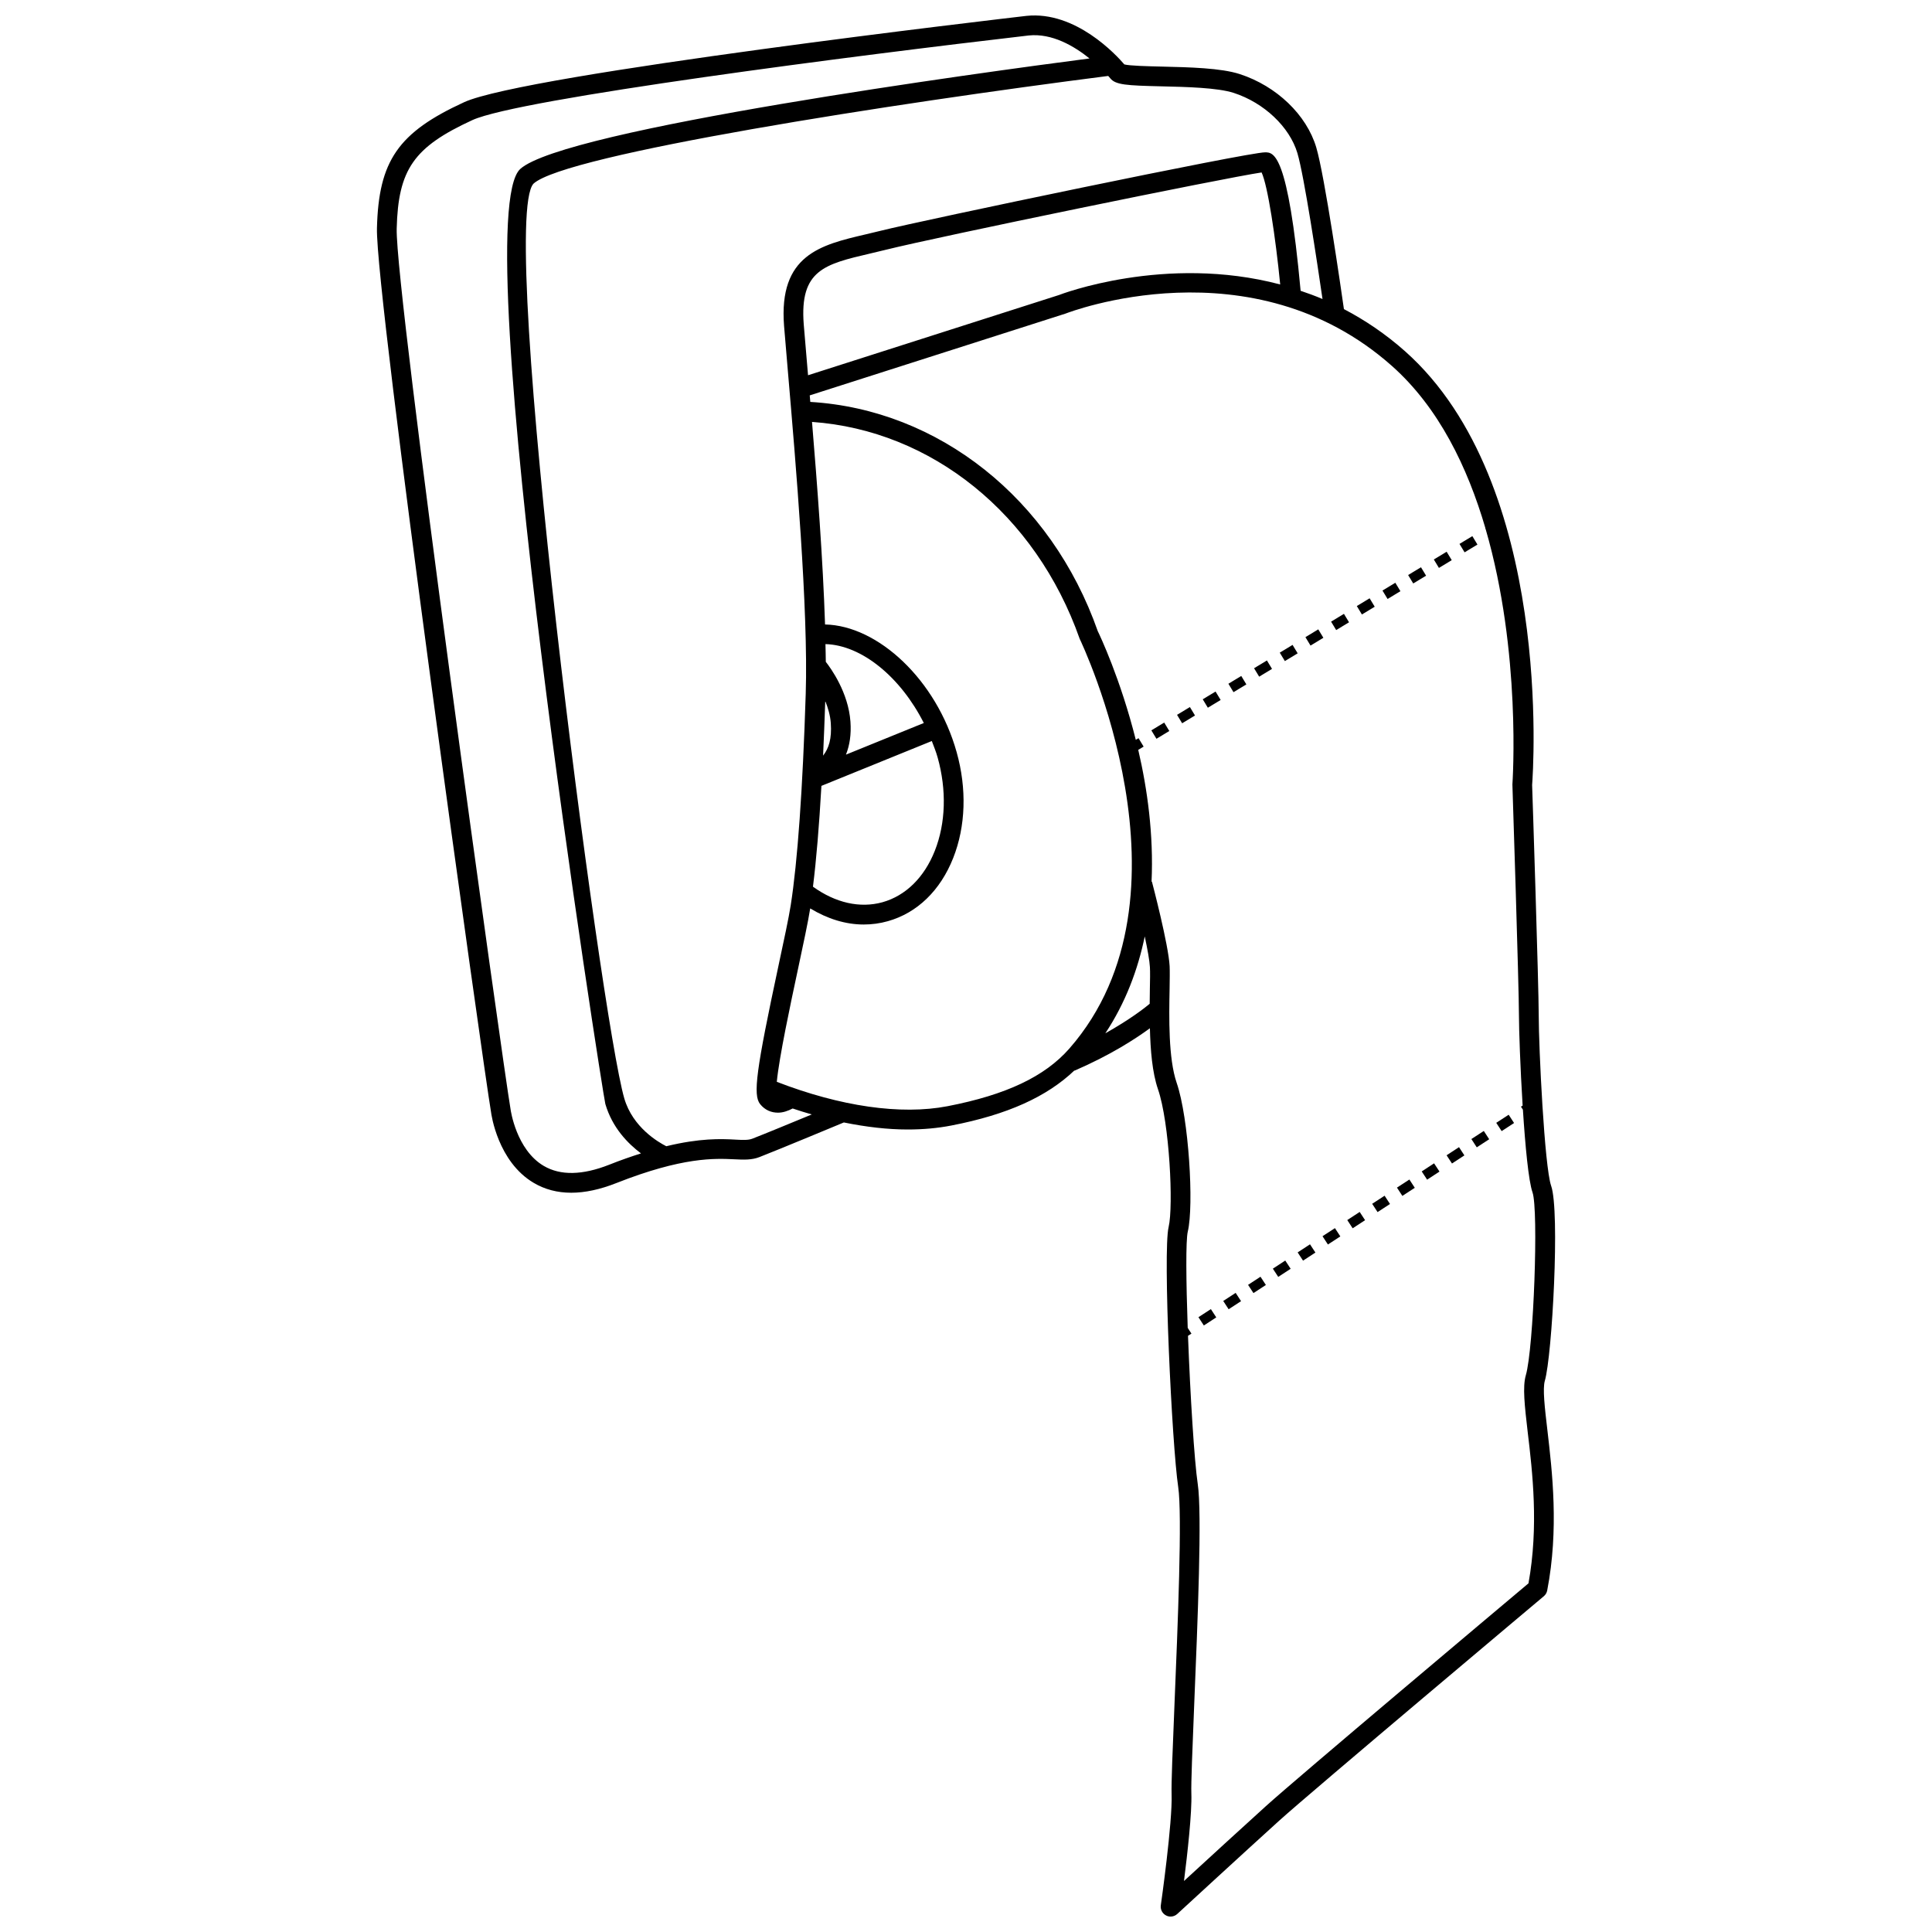 <?xml version="1.0" encoding="UTF-8"?>
<!-- Uploaded to: SVG Repo, www.svgrepo.com, Generator: SVG Repo Mixer Tools -->
<svg width="800px" height="800px" version="1.1" viewBox="144 144 512 512" xmlns="http://www.w3.org/2000/svg">
 <defs>
  <clipPath id="a">
   <path d="m243 148.09h314v503.81h-314z"/>
  </clipPath>
 </defs>
 <g clip-path="url(#a)">
  <path d="m555.07 458.27c-1.773-5.07-3.293-36.672-3.293-45.168 0-7.719-1.672-59.18-1.75-61.074 0.254-3.254 5.703-79.945-33.66-114.93-5.238-4.656-10.695-8.293-16.215-11.184-0.723-5.078-5.086-35.285-7.328-42.844-2.566-8.637-10.516-16.262-20.262-19.434-5-1.625-13.332-1.816-20.672-1.992-3.801-0.09-8.473-0.199-9.926-0.574-2.078-2.426-12.887-14.234-25.953-12.863-5.402 0.625-132.84 15.453-149.02 22.879-17.469 8.027-22.648 15.516-23.094 33.379-0.445 17.684 28.238 222.66 30.238 234.28 0.062 0.531 1.773 13.09 11.293 18.719 2.949 1.75 6.277 2.621 9.965 2.621 3.637 0 7.617-0.855 11.918-2.551 17.645-6.973 26.145-6.547 31.211-6.316 2.617 0.129 4.672 0.223 6.75-0.586 5.066-1.969 21.559-8.836 22.359-9.172 5.91 1.203 11.594 1.867 16.926 1.867 4.043 0 7.91-0.344 11.547-1.051 14.984-2.902 25.348-7.664 32.637-14.605l0.027 0.062c9.594-4.168 16.039-8.367 19.969-11.234 0.141 5.742 0.613 11.711 2.141 16.152 3.062 8.906 4.133 30.992 2.82 36.516-1.559 6.539 0.867 57.668 2.539 68.895 1.098 7.277-0.113 36.535-0.996 57.902-0.473 11.574-0.855 20.715-0.754 23.504 0.27 7.445-2.82 29.238-2.859 29.457-0.152 1.098 0.395 2.168 1.379 2.68 0.383 0.203 0.793 0.305 1.211 0.305 0.637 0 1.277-0.234 1.773-0.695 0 0 18.117-16.676 27.012-24.723 8.793-7.938 69.527-58.98 70.141-59.492 0.461-0.391 0.766-0.918 0.879-1.504 3.141-16.223 1.34-31.465 0.039-42.598-0.688-5.844-1.277-10.898-0.664-12.977 1.945-6.668 4.027-44.965 1.676-51.652zm-6.008 105.33c-7.211 6.062-61.117 51.391-69.551 59.012-5.856 5.289-15.68 14.305-21.742 19.871 0.918-7.262 2.133-18.094 1.953-23.211-0.102-2.582 0.293-12.09 0.738-23.094 0.945-22.777 2.117-51.129 0.957-58.898-0.918-6.133-1.992-23.637-2.582-39.273l0.91-0.586-0.988-1.516c-0.434-12.375-0.539-23.168 0.02-25.527 1.66-6.914 0.27-30.062-2.949-39.426-2.219-6.445-2.016-17.438-1.875-24.707 0.039-2.617 0.078-4.797 0.012-6.227-0.305-5.672-4.516-21.711-4.695-22.387l-0.094 0.023c0.562-12.426-1.098-24.508-3.527-34.93l1.426-0.867-1.352-2.234-0.723 0.441c-4.062-16.172-9.551-27.746-10.07-28.785-12.336-35.117-42.141-58.73-76.191-60.77-0.051-0.605-0.098-1.137-0.148-1.73l67.824-21.688c0.496-0.191 49.277-19.152 86.484 13.906 12.395 11.02 20.02 26.801 24.762 43.008l-0.062 0.035 0.129 0.215c9.484 32.641 7.121 66.945 7.078 67.648 0.027 0.535 1.734 53.559 1.734 61.195 0 3.672 0.352 13.855 0.977 23.895l-0.441 0.285 0.512 0.789c0.621 9.621 1.488 18.902 2.547 21.922 1.633 4.688 0.305 41.371-1.773 48.461-0.895 3.102-0.305 8.113 0.496 15.055 1.266 10.582 2.949 24.996 0.207 40.094zm-112.14-145.76c5.348-8.094 8.613-16.816 10.449-25.676 0.715 3.34 1.277 6.414 1.367 8.129 0.078 1.34 0.039 3.394-0.012 5.856-0.023 1.164-0.031 2.547-0.047 3.863-1.391 1.164-5.184 4.129-11.758 7.828zm-98.145 28.164c-3.742-0.203-9.258-0.41-18.203 1.758-2.106-1.062-8.895-5-11.129-12.668-6.266-21.453-33.711-232.18-24.055-242.43 8.555-7.777 95.324-21.258 152.3-28.539 0.32 0.355 0.504 0.574 0.512 0.59 1.391 1.793 4.363 1.945 13.562 2.164 6.637 0.152 14.902 0.352 19.191 1.742 8.027 2.602 14.801 9.016 16.867 15.949 1.816 6.121 5.277 29.227 6.656 38.672-1.938-0.828-3.867-1.523-5.801-2.18-3.363-36.645-7.148-36.691-9.43-36.691-4.633 0-90.402 17.922-101.91 20.797l-3.941 0.945c-11.867 2.773-23.082 5.398-21.613 24.238 0.254 3.215 0.613 7.465 1.047 12.434 2.016 23.535 5.41 62.918 4.695 85.086-0.793 25.16-2.168 44.551-3.981 56.066-0.535 3.387-1.801 9.281-3.215 15.871-5.957 27.84-6.828 34.375-4.887 36.797 1.301 1.613 3 2.266 4.734 2.266 1.344 0 2.664-0.473 3.887-1.109 1.703 0.57 3.391 1.098 5.062 1.578-5.434 2.25-12.688 5.238-15.75 6.426-1.082 0.422-2.512 0.352-4.606 0.242zm-50.668 6.981c-7.312-4.301-8.777-14.793-8.805-15.012-1.977-11.418-30.598-216.63-30.176-233.38 0.395-15.707 4.516-21.613 20.047-28.762 12.34-5.664 101.85-17.148 147.44-22.43 6.215-0.641 12.055 2.828 16.117 6.09-28.457 3.703-139.21 18.727-150.86 29.289-14.699 13.332 21.934 245.65 22.547 247.78 1.844 6.309 5.996 10.512 9.449 13.102-2.606 0.836-5.363 1.781-8.465 3.016-7.07 2.781-12.879 2.894-17.293 0.305zm76.059-117.37c0.289 4.16-0.523 6.703-2.043 8.637 0.211-4.562 0.402-9.391 0.574-14.492 0.719 1.82 1.32 3.773 1.469 5.856zm-2.484 16.648 29.254-11.883c0.547 1.434 1.125 2.856 1.543 4.352 2.41 8.605 2.156 17.387-0.738 24.715-2.793 7.074-7.719 11.922-13.871 13.652-5.988 1.66-12.48 0.168-18.43-4.121 0.887-7.09 1.633-16.004 2.242-26.715zm6.504-8.277c0.969-2.473 1.434-5.281 1.188-8.742-0.551-7.746-5.195-14.148-6.531-15.855-0.008-1.496-0.059-3.117-0.09-4.695 9.652 0.266 19.953 8.816 26.062 20.91zm-10.145-101.66c-0.434-4.949-0.793-9.188-1.047-12.395-1.109-14.367 5.539-15.918 17.594-18.742l4.031-0.965c14.012-3.504 89.762-19.055 99.715-20.523 1.633 3.488 3.688 17.094 4.93 29.684-30.465-8.07-58.367 2.688-58.609 2.793l-66.516 21.266c-0.031-0.352-0.066-0.77-0.098-1.117zm-8.184 188.37c0.613-6.457 3.629-20.609 5.598-29.805 1.453-6.793 2.703-12.664 3.254-16.148v-0.004c4.57 2.769 9.391 4.266 14.164 4.266 2.156 0 4.312-0.285 6.406-0.879 7.769-2.176 13.922-8.129 17.328-16.758 3.316-8.391 3.637-18.348 0.906-28.051-5.363-19.152-20.836-33.539-34.871-33.824-0.551-16.988-2.07-37.051-3.453-53.68 31.621 2.227 59.273 24.363 70.938 57.488 0.332 0.676 32.664 68.129-2.742 108.58-6.508 7.418-16.754 12.27-32.27 15.273-12.422 2.398-28.438 0.047-45.258-6.457z"/>
 </g>
 <path d="m487.89 475.9 3.277-2.144 1.43 2.184-3.277 2.144z"/>
 <path d="m481.32 480.21 1.426 2.18 3.293-2.148-1.43-2.184z"/>
 <path d="m494.48 471.61 3.293-2.144 1.43 2.195-3.293 2.144z"/>
 <path d="m474.75 484.5 1.43 2.18 3.293-2.148-1.43-2.184z"/>
 <path d="m461.6 493.07 3.293-2.144 1.43 2.195-3.293 2.144z"/>
 <path d="m501.04 467.33 1.43 2.18 3.293-2.148-1.43-2.184z"/>
 <path d="m468.17 488.77 3.293-2.144 1.43 2.195-3.293 2.144z"/>
 <path d="m527.36 450.16 1.43 2.18 3.289-2.148-1.426-2.184z"/>
 <path d="m507.64 463.02 3.293-2.144 1.43 2.195-3.293 2.144z"/>
 <path d="m540.52 441.56 3.293-2.144 1.43 2.195-3.293 2.144z"/>
 <path d="m533.93 445.86 3.293-2.144 1.43 2.195-3.293 2.144z"/>
 <path d="m514.21 458.73 3.293-2.144 1.43 2.195-3.293 2.144z"/>
 <path d="m520.77 454.44 3.277-2.144 1.43 2.184-3.277 2.144z"/>
 <path d="m510.37 300.5 3.406-2.062 1.352 2.234-3.406 2.062z"/>
 <path d="m503.57 304.61 3.394-2.055 1.352 2.234-3.394 2.055z"/>
 <path d="m496.75 308.74 3.406-2.062 1.352 2.234-3.406 2.062z"/>
 <path d="m517.17 296.39 3.406-2.062 1.352 2.234-3.406 2.062z"/>
 <path d="m523.98 292.27 3.394-2.055 1.352 2.234-3.394 2.055z"/>
 <path d="m449.12 337.55 3.406-2.062 1.352 2.234-3.406 2.062z"/>
 <path d="m462.74 329.32 3.394-2.055 1.352 2.234-3.394 2.055z"/>
 <path d="m530.78 288.14 3.406-2.062 1.352 2.234-3.406 2.062z"/>
 <path d="m476.34 321.09 3.406-2.062 1.352 2.234-3.406 2.062z"/>
 <path d="m469.54 325.2 3.406-2.062 1.352 2.234-3.406 2.062z"/>
 <path d="m455.93 333.44 3.406-2.062 1.352 2.234-3.406 2.062z"/>
 <path d="m483.15 316.96 3.394-2.055 1.352 2.234-3.394 2.055z"/>
 <path d="m489.95 312.85 3.406-2.062 1.352 2.234-3.406 2.062z"/>
</svg>